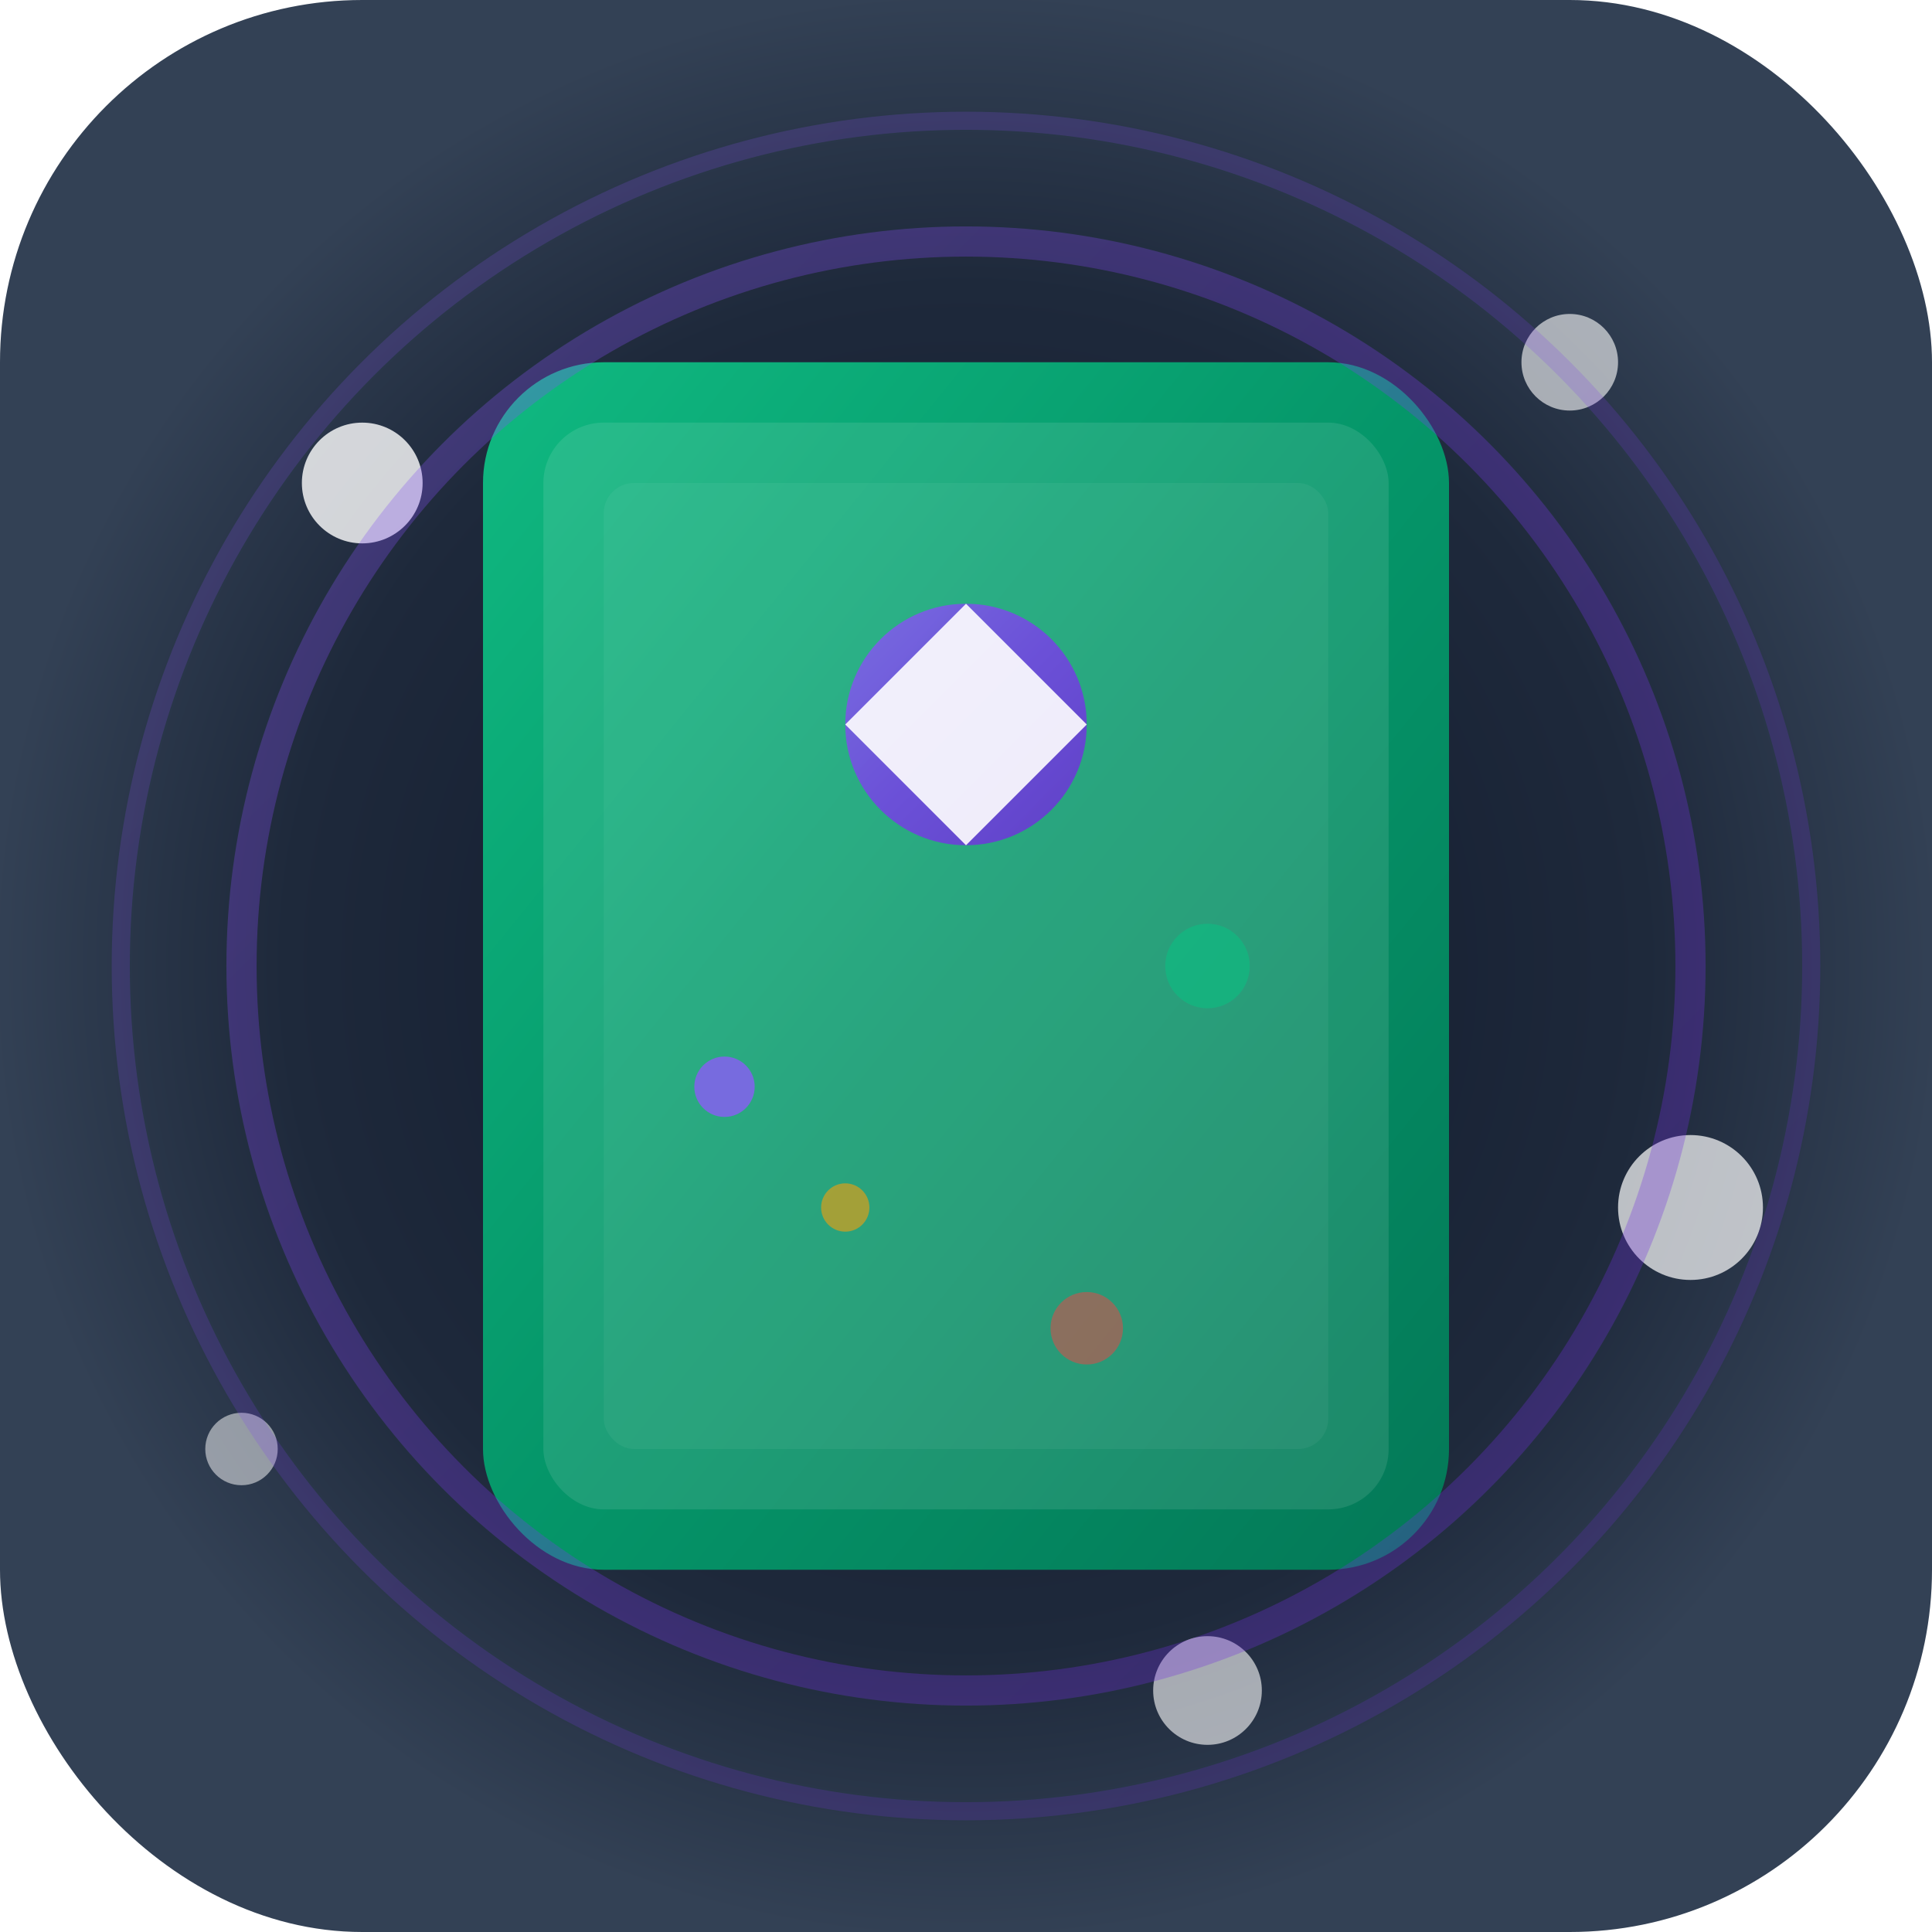 <svg width="32" height="32" viewBox="0 0 32 32" fill="none" xmlns="http://www.w3.org/2000/svg">
  <!-- Космический фон -->
  <defs>
    <radialGradient id="spaceGradient" cx="50%" cy="50%" r="50%">
      <stop offset="0%" style="stop-color:#0f172a;stop-opacity:1" />
      <stop offset="70%" style="stop-color:#1e293b;stop-opacity:1" />
      <stop offset="100%" style="stop-color:#334155;stop-opacity:1" />
    </radialGradient>
    
    <linearGradient id="bookGradient" x1="0%" y1="0%" x2="100%" y2="100%">
      <stop offset="0%" style="stop-color:#10b981;stop-opacity:1" />
      <stop offset="50%" style="stop-color:#059669;stop-opacity:1" />
      <stop offset="100%" style="stop-color:#047857;stop-opacity:1" />
    </linearGradient>
    
    <linearGradient id="magicGradient" x1="0%" y1="0%" x2="100%" y2="100%">
      <stop offset="0%" style="stop-color:#8b5cf6;stop-opacity:1" />
      <stop offset="50%" style="stop-color:#7c3aed;stop-opacity:1" />
      <stop offset="100%" style="stop-color:#6d28d9;stop-opacity:1" />
    </linearGradient>
    
    <filter id="glow">
      <feGaussianBlur stdDeviation="2" result="coloredBlur"/>
      <feMerge> 
        <feMergeNode in="coloredBlur"/>
        <feMergeNode in="SourceGraphic"/>
      </feMerge>
    </filter>
  </defs>
  
  <!-- Космический фон -->
  <rect width="32" height="32" rx="6" fill="url(#spaceGradient)"/>
  
  <!-- Звезды -->
  <circle cx="6" cy="8" r="1" fill="#ffffff" opacity="0.8"/>
  <circle cx="26" cy="6" r="0.8" fill="#ffffff" opacity="0.6"/>
  <circle cx="28" cy="20" r="1.2" fill="#ffffff" opacity="0.7"/>
  <circle cx="4" cy="24" r="0.6" fill="#ffffff" opacity="0.5"/>
  <circle cx="20" cy="28" r="0.9" fill="#ffffff" opacity="0.6"/>
  
  <!-- Книга (основной элемент) -->
  <rect x="8" y="6" width="16" height="20" rx="2" fill="url(#bookGradient)" filter="url(#glow)"/>
  
  <!-- Страницы книги -->
  <rect x="9" y="7" width="14" height="18" rx="1" fill="#ffffff" opacity="0.1"/>
  <rect x="10" y="8" width="12" height="16" rx="0.5" fill="#ffffff" opacity="0.05"/>
  
  <!-- Магические символы на книге -->
  <circle cx="16" cy="12" r="2" fill="url(#magicGradient)" opacity="0.8"/>
  <path d="M14 12 L16 10 L18 12 L16 14 Z" fill="#ffffff" opacity="0.9"/>
  
  <!-- Магические частицы -->
  <circle cx="12" cy="18" r="0.5" fill="#8b5cf6" opacity="0.8"/>
  <circle cx="20" cy="16" r="0.7" fill="#10b981" opacity="0.7"/>
  <circle cx="14" cy="20" r="0.4" fill="#f59e0b" opacity="0.6"/>
  <circle cx="18" cy="22" r="0.6" fill="#ef4444" opacity="0.5"/>
  
  <!-- Магическое свечение вокруг книги -->
  <circle cx="16" cy="16" r="12" fill="none" stroke="url(#magicGradient)" stroke-width="0.5" opacity="0.3"/>
  <circle cx="16" cy="16" r="14" fill="none" stroke="url(#magicGradient)" stroke-width="0.3" opacity="0.2"/>
</svg>
